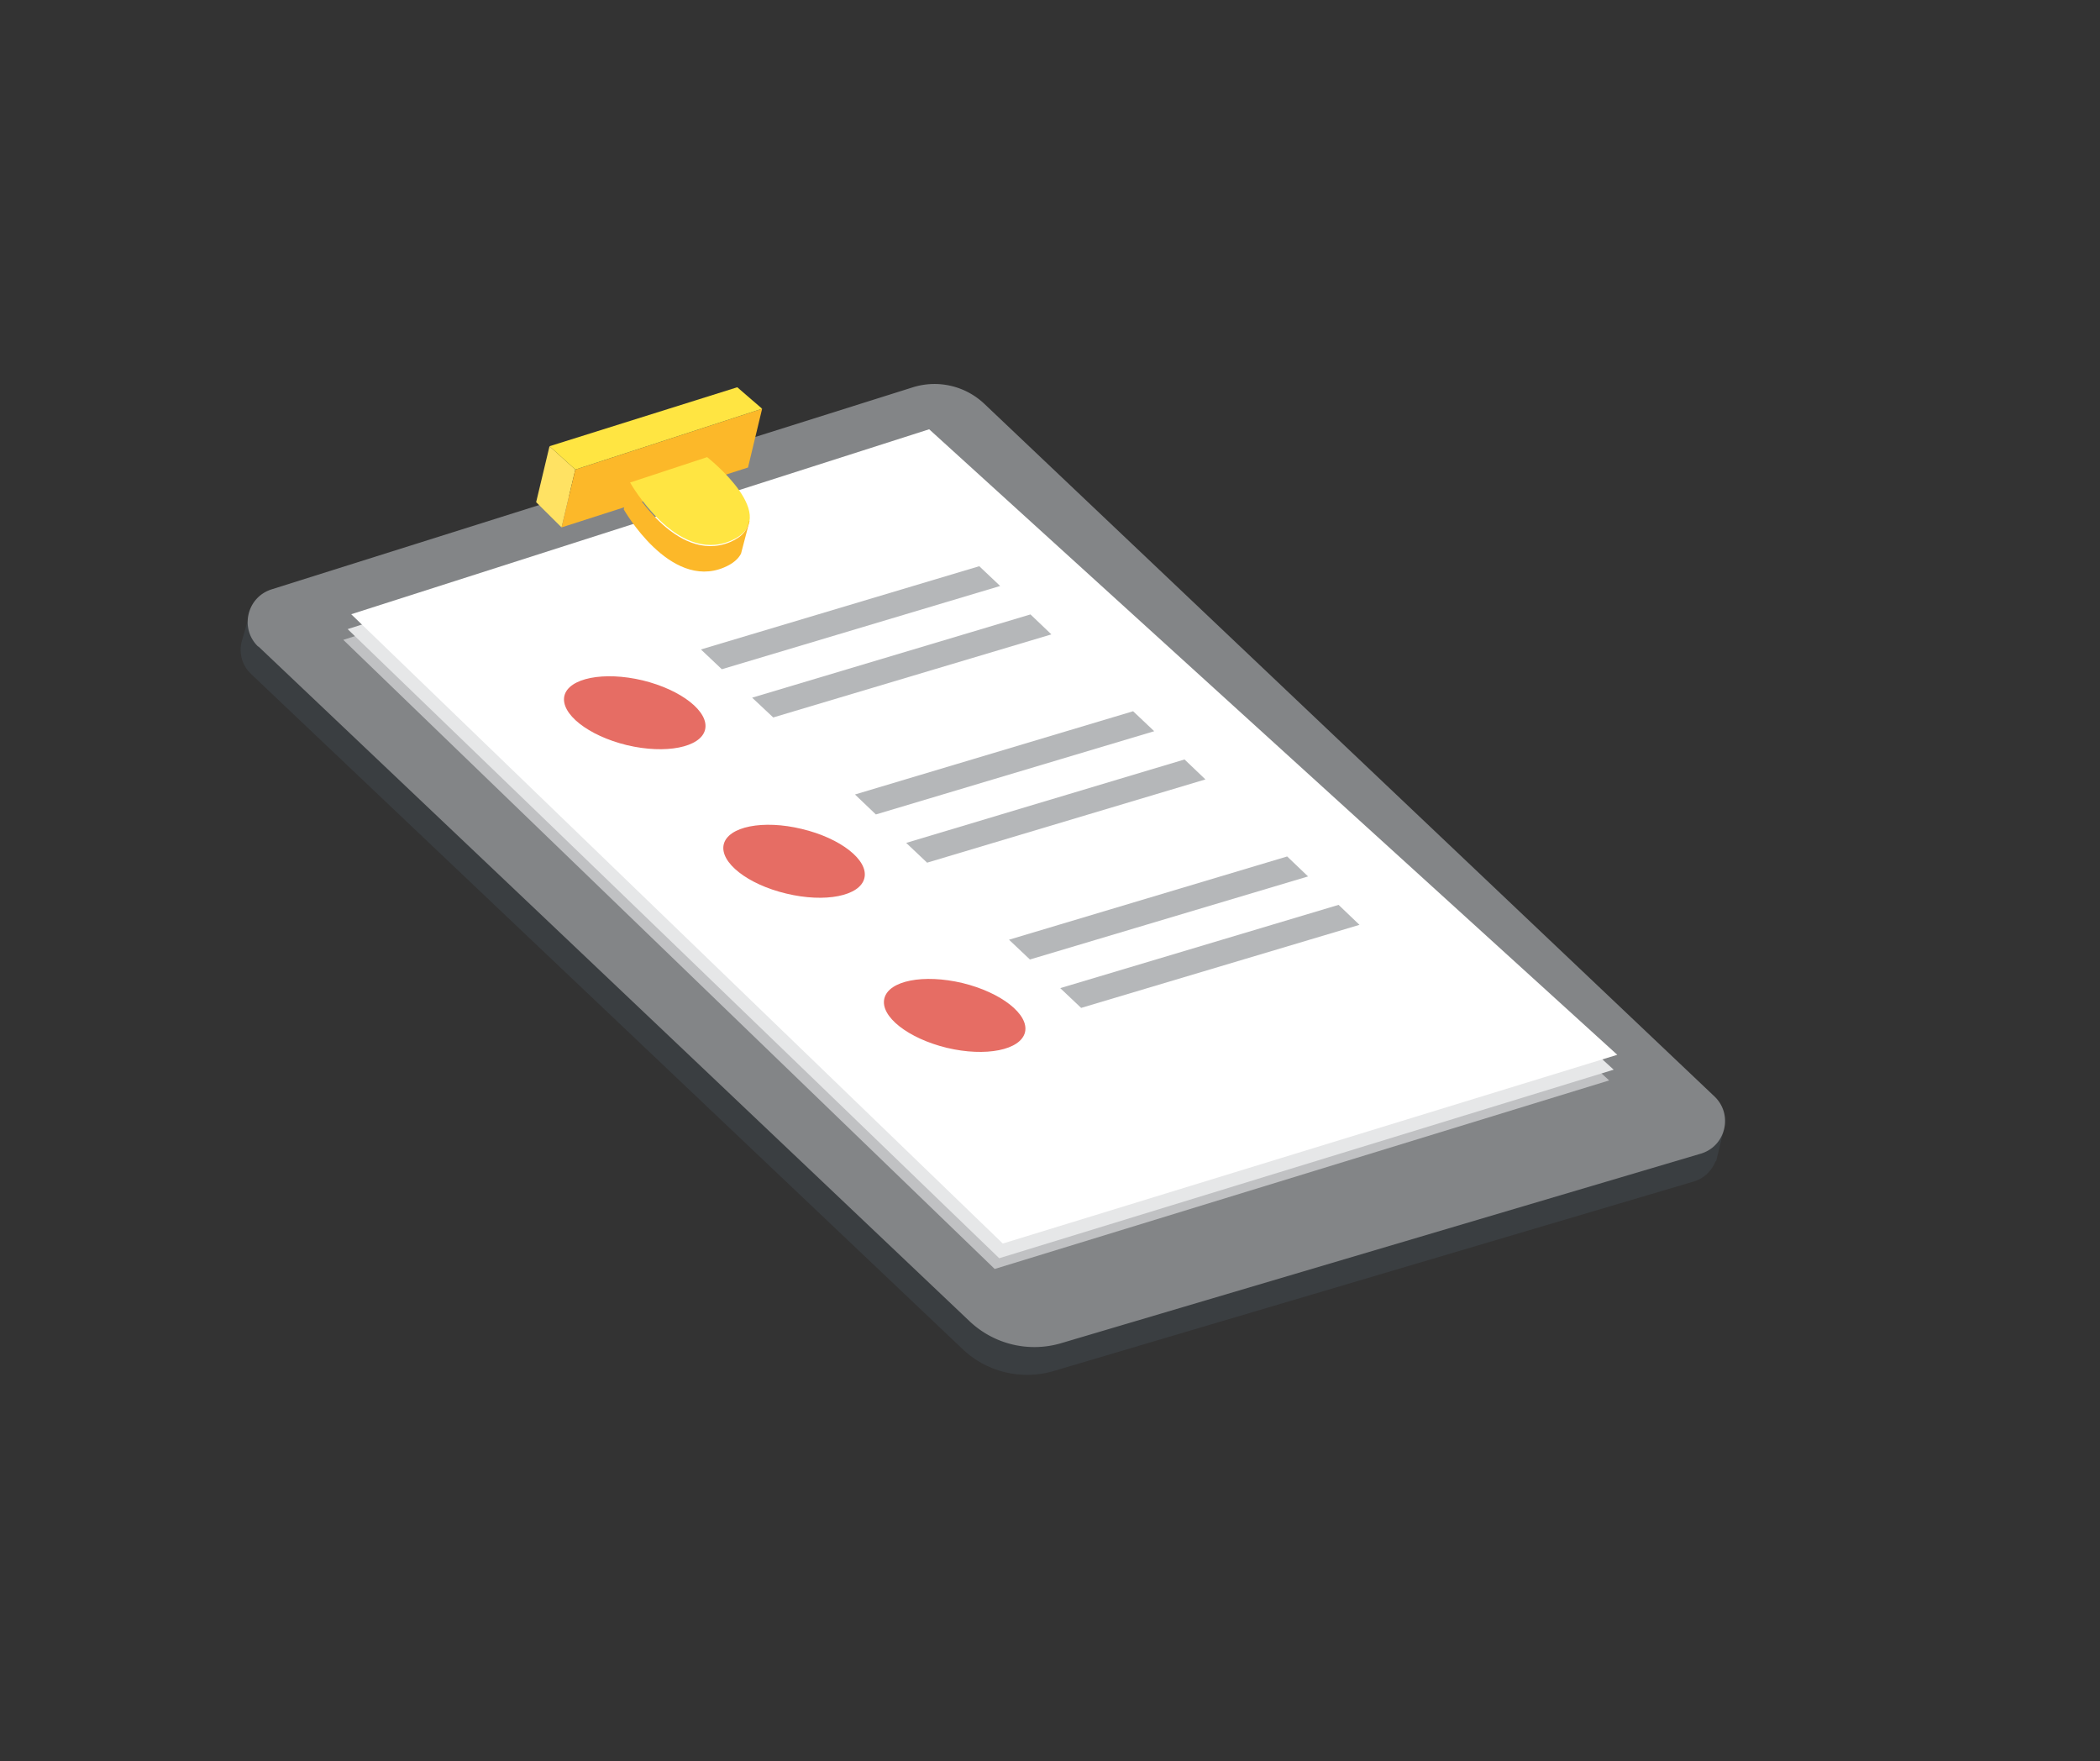 <svg width="111.513" height="93.493" fill="none" xmlns="http://www.w3.org/2000/svg"><rect width="100%" height="100%" fill="#333333" stroke="none"/><defs><clipPath id="a"><rect rx="0" width="96.201" height="71.816" transform="rotate(13.498 6.636 74.17)" fill="#fff" fill-opacity="0"/></clipPath></defs><rect rx="0" width="96.201" height="71.816" transform="rotate(13.498 6.636 74.17)"/><g clip-path="url(#a)"><path d="M91.48 60.09c-.19.5-.59.91-1.18 1.08L56.35 71.23c-1.71.51-3.58.06-4.87-1.17L13.71 34.24c-.37-.36-.55-.83-.56-1.28l-.32 1.12c-.14.59.01 1.24.51 1.71L51.1 71.61a4.979 4.979 0 004.88 1.17l33.95-10.05c.58-.17.97-.59 1.17-1.08h.03l.38-1.56-.02-.01-.01.01z" fill="#3A3E41"/><path d="M13.72 34.32l37.76 35.82a5.007 5.007 0 004.87 1.17l33.96-10.06c1.33-.39 1.74-2.08.73-3.04L52.27 21.44a3.85 3.85 0 00-3.79-.88L14.42 31.29c-1.32.42-1.7 2.09-.71 3.04l.01-.01z" fill="#838587"/><path d="M18.23 33.97l30.69-9.83 36.53 33.22-32.63 10.01-34.59-33.4z" fill="#C0C1C3"/><path d="M18.46 33.4l30.69-9.82 36.54 33.21L53.06 66.8l-34.6-33.4z" fill="#E6E7E8"/><path d="M18.65 32.61l30.69-9.82L85.88 56 53.25 66.02l-34.6-33.41z" fill="#FFF"/><path d="M29.82 28l-1.35-1.34.71-2.97 1.37 1.24-.73 3.07z" fill="#FFE263"/><path d="M39.72 24.82L29.82 28l.73-3.07 9.92-3.23-.75 3.12z" fill="#FCB829"/><path d="M33.46 25.62s2.43 4.31 5.32 3.1c2.91-1.21-1.23-4.45-1.23-4.45l-4.1 1.35h.01zm5.69-5.06l-9.97 3.13 1.37 1.24 9.92-3.23-1.32-1.14z" fill="#FFE542"/><path d="M39.77 27.65c-.05.44-.32.84-1 1.13-2.91 1.21-5.33-3.1-5.33-3.1l-.32 1.36s2.43 4.3 5.32 3.09c.48-.2.77-.46.91-.74l.45-1.72h-.03v-.02z" fill="#FCB829"/><path d="M37.22 34.48L52 30.06l1.11 1.05-14.78 4.42-1.11-1.05zm2.72 2.56l14.78-4.42 1.11 1.06-14.77 4.41-1.12-1.05zm5.46 5.14l14.77-4.42 1.12 1.06-14.78 4.42-1.11-1.06zm2.72 2.57l14.78-4.43 1.11 1.06-14.78 4.42-1.11-1.05zm5.46 5.14l14.77-4.42 1.11 1.06-14.77 4.41-1.11-1.05zm2.72 2.57l14.78-4.42 1.11 1.06-14.78 4.41-1.11-1.05z" fill="#B5B7B9"/><path d="M37.44 38.74c-.23.94-2.09 1.31-4.15.82-2.06-.5-3.54-1.67-3.32-2.62.23-.94 2.09-1.31 4.15-.82 2.06.5 3.55 1.67 3.32 2.62zm8.46 7.88c-.23.95-2.08 1.32-4.15.82-2.06-.49-3.54-1.66-3.32-2.61.23-.95 2.09-1.32 4.15-.82 2.06.49 3.55 1.66 3.32 2.61zm8.53 8.18c-.23.95-2.09 1.32-4.15.83-2.06-.5-3.55-1.67-3.32-2.62.23-.95 2.08-1.31 4.15-.82 2.06.5 3.54 1.67 3.32 2.61z" fill="#E66D64" fill-rule="evenodd"/></g></svg>